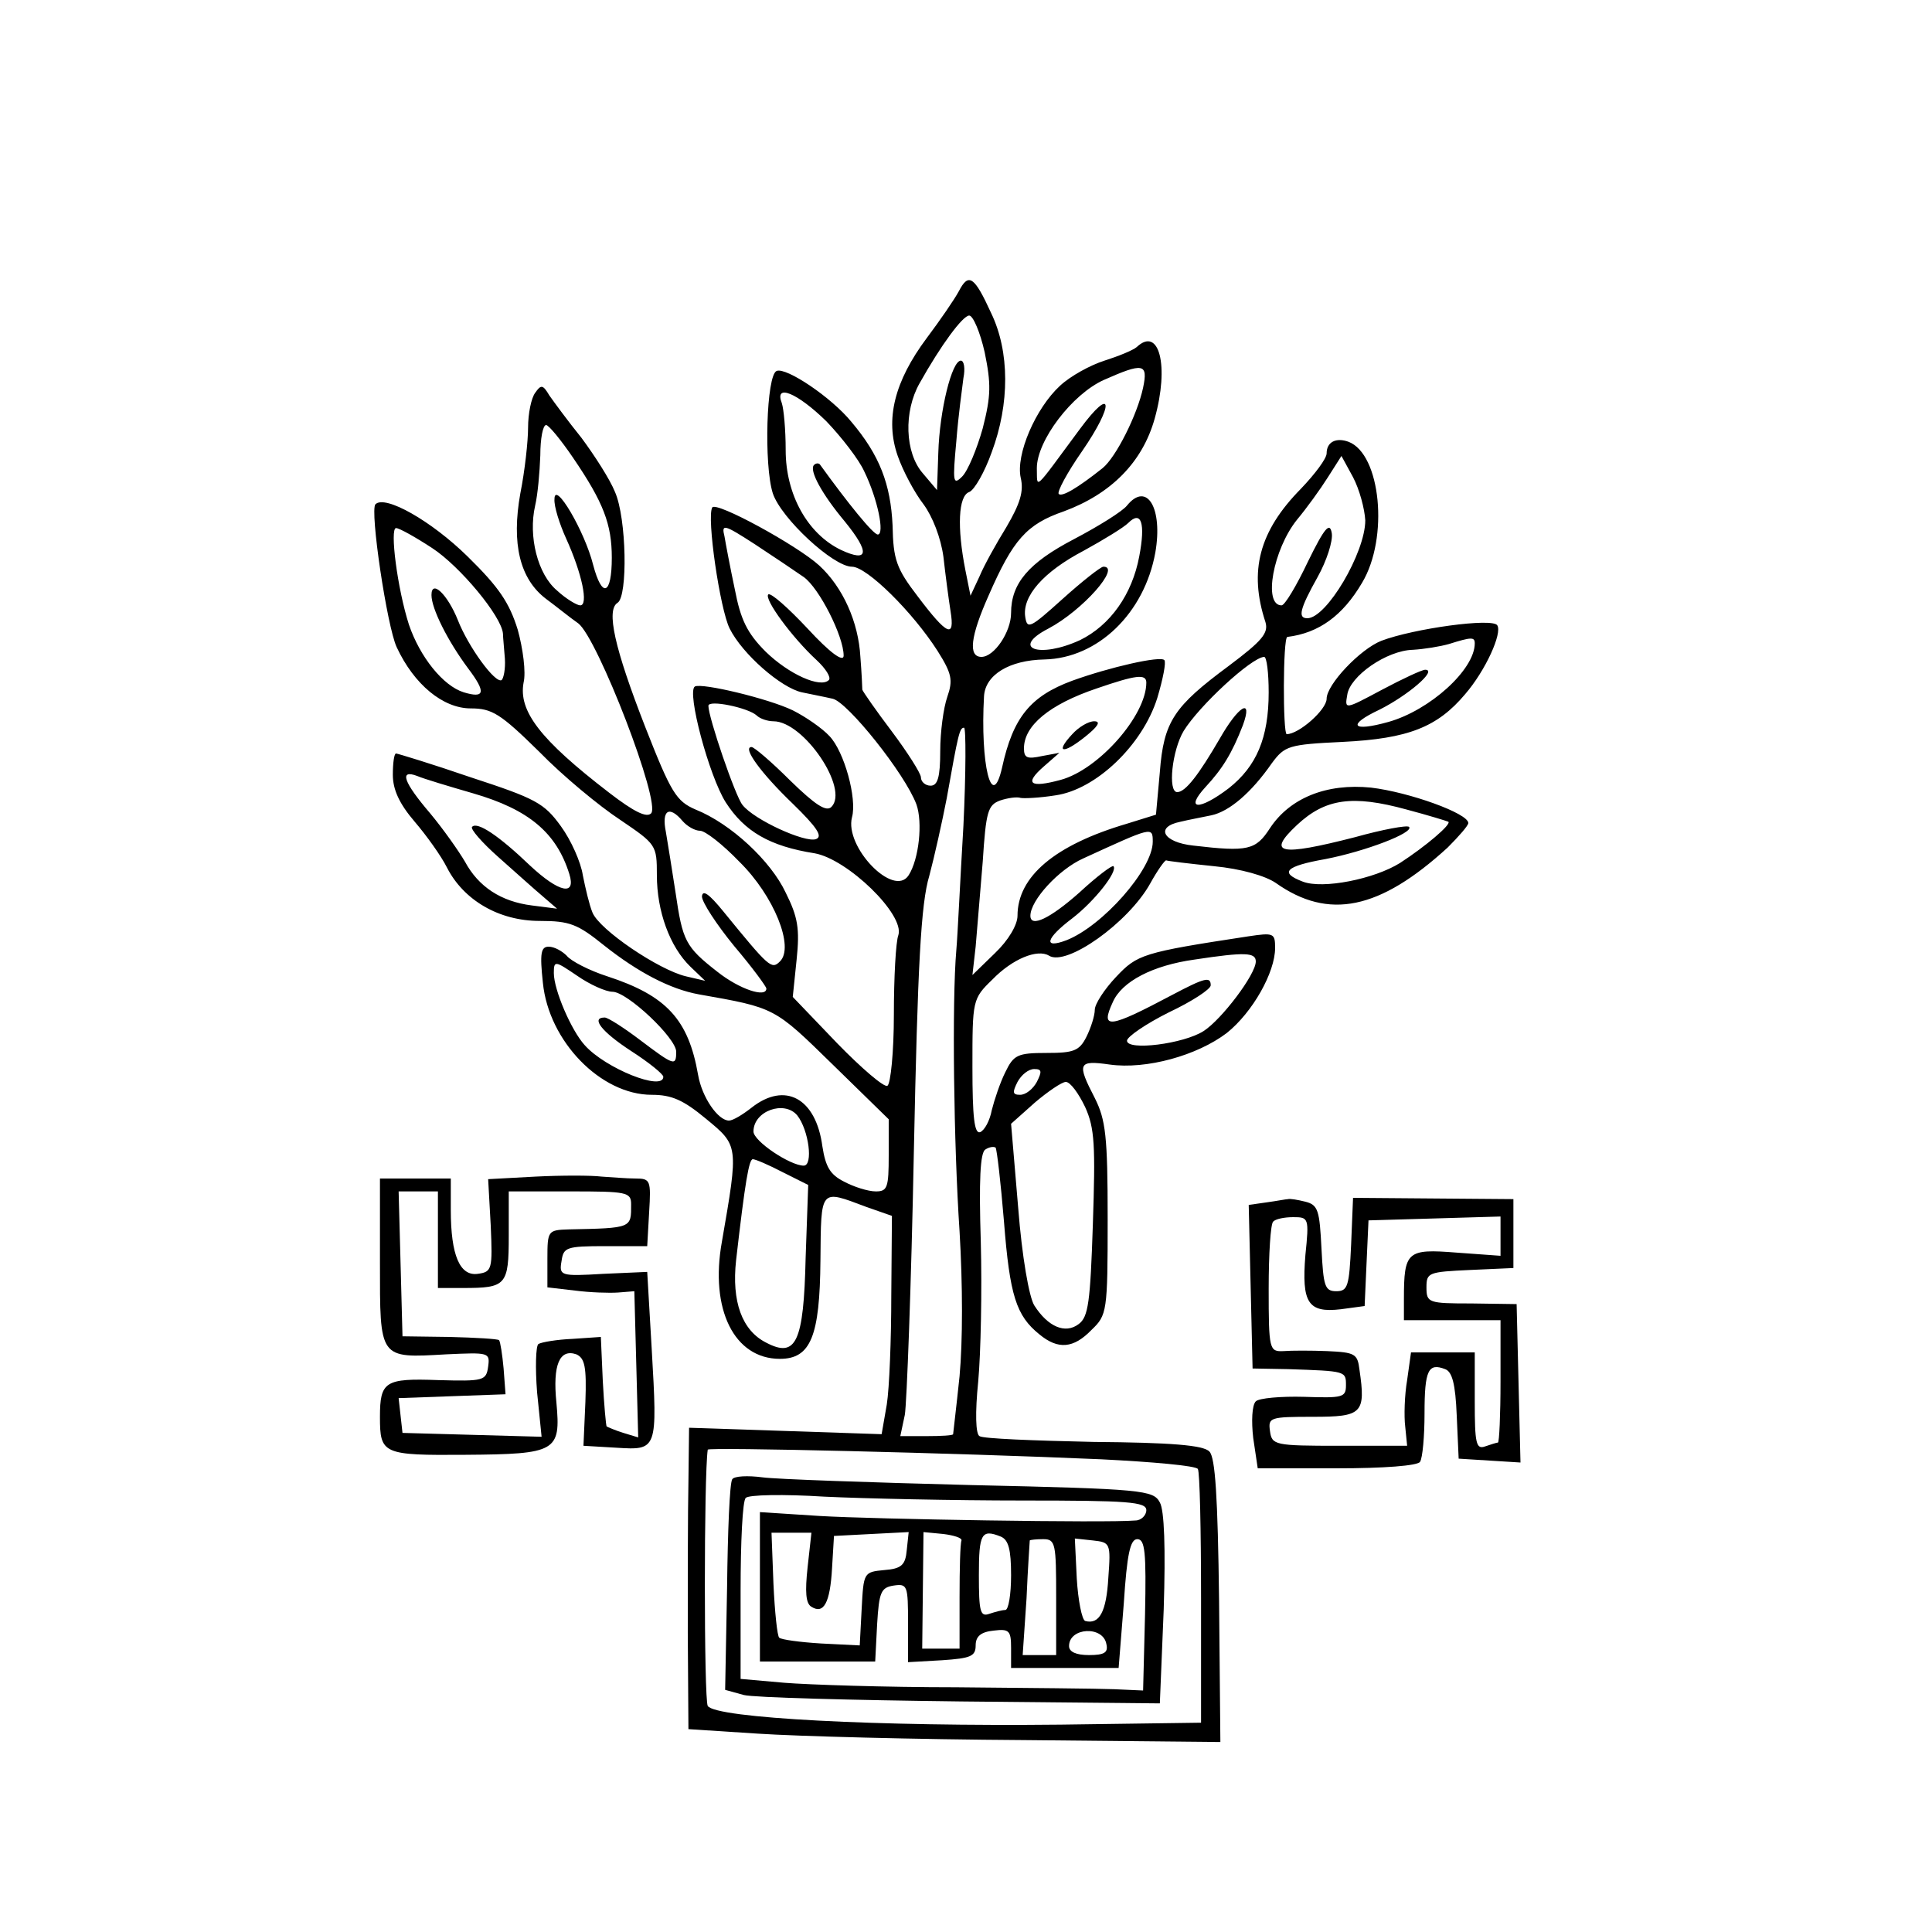 <?xml version="1.0" standalone="no"?>
<!DOCTYPE svg PUBLIC "-//W3C//DTD SVG 20010904//EN"
 "http://www.w3.org/TR/2001/REC-SVG-20010904/DTD/svg10.dtd">
<svg version="1.0" xmlns="http://www.w3.org/2000/svg"
 width="300pt" height="300pt" viewBox="0 0 300 300"
 preserveAspectRatio="xMidYMid meet">
<g transform="translate(0,300) scale(0.1,-0.1)"
fill="black" stroke="none">
<path d="M1489 2548 c-7 -13 -29 -45 -50 -73 -50 -67 -65 -126 -45 -183 8 -23
26 -57 40 -75 14 -19 27 -52 31 -82 3 -27 8 -65 11 -84 7 -43 -5 -38 -51 23
-33 43 -38 57 -39 110 -3 64 -20 109 -64 161 -31 38 -101 85 -116 79 -16 -6
-20 -146 -6 -190 13 -39 94 -114 123 -114 23 0 94 -70 133 -131 22 -35 24 -45
15 -71 -6 -17 -11 -55 -11 -84 0 -41 -4 -54 -15 -54 -8 0 -15 6 -15 13 0 6
-21 39 -45 71 -25 33 -45 62 -46 65 0 3 -1 26 -3 51 -3 54 -27 108 -64 142
-34 31 -160 100 -166 90 -9 -15 12 -158 27 -188 20 -40 80 -92 112 -99 14 -3
35 -7 48 -10 23 -5 112 -116 130 -164 10 -28 4 -85 -12 -110 -23 -36 -100 44
-88 90 8 29 -12 102 -35 126 -11 12 -37 30 -57 40 -37 18 -141 43 -152 37 -13
-8 22 -139 48 -180 29 -45 68 -68 138 -79 51 -9 140 -95 130 -127 -4 -10 -7
-66 -7 -124 0 -57 -5 -107 -10 -110 -5 -3 -40 27 -78 66 l-69 72 6 58 c5 48 2
66 -17 104 -23 49 -85 107 -140 129 -30 13 -38 26 -78 128 -48 123 -61 182
-43 193 16 10 14 131 -4 172 -8 20 -32 57 -52 84 -21 26 -43 56 -50 66 -10 17
-13 17 -22 4 -6 -8 -11 -32 -11 -54 0 -21 -5 -67 -12 -102 -14 -78 -1 -133 40
-164 15 -11 37 -29 50 -38 30 -23 129 -279 113 -295 -7 -7 -26 2 -65 32 -108
83 -141 127 -133 171 4 16 -1 53 -9 82 -13 42 -29 66 -78 114 -56 55 -128 96
-143 81 -9 -9 18 -190 33 -222 27 -58 72 -95 115 -95 33 0 46 -8 106 -67 37
-38 94 -85 126 -106 56 -38 57 -39 57 -86 0 -56 20 -111 52 -142 l23 -22 -30
7 c-42 10 -134 72 -145 99 -5 12 -11 38 -15 58 -3 20 -18 54 -34 76 -26 36
-39 43 -140 76 -61 21 -114 37 -116 37 -3 0 -5 -15 -5 -33 0 -23 10 -45 34
-73 18 -21 41 -53 50 -71 26 -51 81 -83 144 -83 47 0 59 -5 100 -38 53 -42
103 -68 147 -76 119 -21 117 -20 208 -109 l87 -85 0 -56 c0 -50 -2 -56 -20
-56 -12 0 -34 7 -49 15 -22 11 -29 23 -34 55 -10 75 -58 101 -110 60 -14 -11
-29 -20 -35 -20 -17 0 -42 36 -48 71 -15 86 -49 123 -141 153 -28 9 -57 24
-63 32 -7 7 -19 14 -28 14 -12 0 -14 -10 -9 -56 9 -91 90 -174 169 -174 31 0
49 -8 84 -37 51 -42 51 -41 25 -191 -19 -105 19 -182 90 -182 48 0 62 35 63
153 1 113 -1 110 71 83 l40 -14 -1 -124 c0 -67 -3 -144 -7 -169 l-8 -46 -149
5 -150 5 -1 -84 c-1 -46 -1 -151 -1 -234 l1 -150 108 -7 c60 -4 245 -9 413
-10 l305 -3 -2 219 c-2 163 -6 223 -15 232 -9 10 -60 14 -180 15 -92 2 -172 5
-177 9 -6 3 -7 36 -2 85 4 44 6 141 4 216 -3 96 -1 139 7 144 6 4 13 5 16 3 2
-3 8 -54 13 -115 9 -115 19 -146 55 -175 29 -24 53 -22 81 7 24 23 25 28 25
172 0 129 -3 154 -20 188 -28 54 -26 59 23 52 57 -8 136 14 182 49 40 32 75
94 75 132 0 23 -2 24 -42 18 -164 -25 -172 -28 -205 -63 -18 -19 -33 -42 -33
-51 0 -9 -6 -28 -13 -42 -11 -22 -20 -25 -62 -25 -45 0 -51 -3 -64 -30 -8 -16
-17 -43 -21 -59 -3 -16 -11 -31 -18 -34 -9 -3 -12 23 -12 101 0 104 0 106 31
136 31 32 70 48 88 37 27 -17 123 51 157 112 11 20 23 37 25 36 2 -1 35 -5 74
-9 42 -4 80 -15 96 -26 82 -58 161 -42 267 55 17 17 32 34 32 38 0 15 -92 48
-151 55 -69 7 -126 -16 -157 -63 -22 -34 -34 -37 -119 -27 -47 5 -60 29 -20
37 12 3 34 7 48 10 28 6 62 35 94 81 20 27 26 29 110 33 102 5 147 23 190 74
32 37 58 95 50 107 -7 12 -130 -5 -180 -24 -33 -13 -85 -68 -85 -90 0 -17 -43
-55 -62 -55 -6 0 -6 150 1 151 49 6 86 33 116 84 42 70 29 200 -21 219 -19 7
-34 0 -34 -18 0 -8 -18 -32 -40 -55 -65 -66 -81 -128 -55 -207 5 -17 -5 -29
-57 -68 -85 -63 -101 -86 -107 -165 l-6 -66 -45 -14 c-112 -33 -170 -82 -170
-143 0 -14 -14 -38 -35 -58 l-35 -34 5 44 c2 25 7 84 11 132 5 78 8 88 27 95
12 4 26 6 32 4 5 -1 29 0 54 4 63 9 135 78 158 151 9 30 14 56 11 59 -6 7 -85
-11 -143 -32 -65 -24 -92 -57 -109 -135 -16 -70 -34 6 -28 111 2 33 39 56 94
57 83 2 155 72 172 166 12 69 -13 111 -44 73 -7 -9 -44 -32 -82 -52 -71 -37
-98 -69 -98 -115 0 -29 -26 -68 -46 -68 -21 0 -17 32 11 95 38 87 59 111 117
131 73 27 122 76 141 144 23 82 7 144 -28 111 -6 -5 -28 -14 -50 -21 -22 -7
-53 -24 -69 -39 -38 -35 -69 -107 -61 -143 5 -21 -1 -40 -22 -76 -16 -26 -35
-60 -42 -77 l-14 -30 -8 40 c-13 66 -11 115 6 121 8 3 24 31 35 62 28 75 28
156 -1 216 -26 57 -35 63 -50 34z m40 -95 c10 -49 10 -67 -3 -118 -9 -32 -23
-66 -32 -75 -14 -14 -15 -9 -9 55 3 39 9 82 11 98 3 15 1 27 -4 27 -14 0 -33
-77 -35 -143 l-2 -58 -22 26 c-28 32 -30 96 -5 140 33 59 67 105 77 105 6 0
17 -26 24 -57z m246 -55 c-9 -42 -42 -108 -63 -125 -39 -31 -63 -45 -68 -40
-3 3 13 33 36 66 51 74 48 104 -3 35 -74 -100 -66 -93 -67 -61 0 43 55 115
104 137 61 27 69 26 61 -12z m-492 -52 c24 -25 51 -60 59 -78 21 -43 32 -98
21 -98 -7 0 -46 48 -90 109 -2 2 -6 2 -9 -1 -8 -8 12 -45 48 -88 39 -48 37
-64 -6 -44 -52 25 -86 86 -86 155 0 32 -3 64 -6 73 -12 31 24 16 69 -28z
m-393 -57 c47 -69 60 -103 60 -155 0 -58 -15 -64 -29 -11 -13 52 -60 132 -60
102 -1 -11 8 -39 18 -61 25 -55 35 -104 22 -104 -5 0 -22 10 -36 23 -30 25
-45 84 -34 132 4 17 7 51 8 78 0 26 4 47 9 47 4 0 23 -23 42 -51z m1230 -97
c0 -50 -60 -152 -90 -152 -15 0 -12 14 16 64 14 25 24 56 22 68 -3 18 -11 9
-37 -44 -18 -38 -36 -68 -41 -68 -29 0 -13 87 24 133 15 18 36 47 48 66 l21
33 18 -33 c10 -19 18 -49 19 -67z m-351 -56 c-11 -59 -45 -107 -92 -130 -63
-29 -109 -13 -49 18 53 28 114 97 85 96 -5 -1 -33 -23 -63 -50 -50 -45 -55
-48 -58 -28 -5 32 28 70 91 103 31 17 62 36 69 43 20 20 27 0 17 -52z m-521
-32 c24 -17 62 -92 62 -122 0 -11 -21 4 -56 42 -30 32 -57 56 -61 53 -7 -7 37
-67 75 -102 14 -13 23 -27 19 -31 -13 -13 -62 9 -98 44 -29 29 -39 50 -48 97
-7 33 -14 70 -16 82 -5 20 -1 19 47 -12 29 -19 63 -42 76 -51z m-577 45 c43
-28 108 -106 110 -133 0 -6 2 -24 3 -39 1 -16 -2 -30 -5 -33 -10 -6 -52 52
-68 93 -16 40 -41 64 -41 39 0 -21 25 -71 57 -114 28 -37 26 -47 -7 -37 -32
10 -68 55 -85 105 -18 56 -30 150 -20 150 5 0 30 -14 56 -31z m1619 -148 c0
-41 -70 -104 -134 -122 -57 -16 -65 -5 -14 19 44 22 91 62 71 62 -5 0 -35 -14
-67 -31 -58 -31 -58 -31 -54 -8 4 29 61 69 102 70 17 1 42 5 56 9 35 11 40 11
40 1z m-320 -76 c0 -71 -19 -115 -62 -149 -46 -35 -69 -34 -36 2 26 28 41 52
58 96 16 44 -7 30 -36 -21 -32 -55 -53 -83 -66 -83 -15 0 -8 65 10 95 24 39
105 114 125 115 4 0 7 -25 7 -55z m-190 15 c0 -51 -74 -135 -133 -151 -48 -13
-57 -6 -26 21 l24 21 -27 -5 c-23 -5 -28 -3 -28 12 0 35 39 68 113 93 61 21
77 23 77 9z m-605 -51 c5 -5 17 -9 26 -9 47 0 118 -105 90 -133 -8 -8 -25 3
-64 41 -29 29 -56 52 -60 52 -15 0 15 -41 64 -88 38 -37 47 -51 36 -55 -17 -6
-96 30 -114 53 -11 13 -53 136 -53 154 0 10 62 -3 75 -15z m321 -171 c-5 -84
-9 -171 -11 -193 -7 -80 -4 -303 5 -437 5 -84 5 -170 0 -225 -5 -48 -10 -89
-10 -90 0 -2 -19 -3 -41 -3 l-41 0 7 33 c3 17 10 201 14 407 6 292 11 387 24
430 8 30 20 84 27 120 18 101 20 110 27 110 3 0 3 -69 -1 -152z m-761 50 c86
-25 129 -61 149 -125 11 -35 -16 -29 -61 13 -48 46 -82 69 -90 60 -3 -3 15
-24 41 -47 26 -23 57 -51 69 -61 l22 -19 -39 5 c-48 6 -83 29 -104 68 -10 17
-34 51 -54 75 -41 48 -49 69 -20 58 9 -4 49 -16 87 -27z m1449 -25 c34 -9 63
-18 65 -19 5 -4 -35 -38 -75 -64 -40 -25 -120 -41 -151 -29 -37 14 -27 24 35
35 62 12 138 41 130 50 -3 3 -41 -4 -84 -16 -117 -30 -138 -26 -90 19 44 41
86 47 170 24z m-1124 -18 c7 -8 19 -15 27 -15 8 0 35 -21 61 -48 54 -53 86
-133 63 -155 -13 -13 -17 -9 -88 78 -22 27 -32 34 -33 23 0 -9 23 -44 50 -77
28 -33 50 -63 50 -66 0 -15 -42 -1 -76 26 -50 39 -54 48 -65 123 -5 33 -12 76
-15 94 -7 34 5 42 26 17z m730 -32 c0 -43 -78 -131 -134 -153 -37 -14 -32 3 9
34 35 27 71 73 64 81 -2 2 -26 -16 -53 -41 -45 -40 -76 -55 -76 -36 0 24 44
72 82 89 107 49 108 50 108 26z m160 -186 c0 -20 -53 -90 -81 -108 -31 -20
-119 -31 -119 -15 0 6 29 26 65 44 36 17 65 36 65 42 0 14 -9 12 -60 -15 -98
-52 -112 -54 -92 -11 14 32 62 57 127 66 79 12 95 11 95 -3z m-999 -47 c23 0
99 -72 99 -93 0 -23 -3 -22 -56 18 -25 19 -50 35 -55 35 -22 0 -5 -22 41 -52
28 -18 50 -36 50 -40 0 -23 -90 13 -122 49 -21 23 -48 86 -48 112 0 20 2 19
36 -4 20 -14 45 -25 55 -25z m659 -140 c-6 -11 -17 -20 -26 -20 -12 0 -12 4
-4 20 6 11 17 20 26 20 12 0 12 -4 4 -20z m75 -39 c15 -33 16 -60 12 -182 -4
-121 -7 -144 -22 -155 -21 -16 -48 -4 -69 29 -8 13 -19 75 -25 152 l-11 130
37 33 c20 17 42 32 48 32 7 0 20 -18 30 -39z m-447 -13 c18 -23 25 -78 10 -78
-21 0 -78 38 -78 53 0 32 48 49 68 25z m-23 -88 l40 -20 -4 -113 c-3 -132 -15
-156 -61 -132 -38 19 -54 64 -47 128 14 122 20 157 26 157 4 0 25 -9 46 -20z
m495 -446 c80 -4 147 -10 150 -15 3 -4 5 -94 5 -201 l0 -193 -218 -3 c-285 -3
-536 10 -548 29 -6 10 -6 359 0 398 1 4 383 -5 611 -15z"/>
<path d="M1665 1860 c-27 -29 -15 -32 20 -4 20 16 25 24 14 24 -9 0 -24 -9
-34 -20z"/>
<path d="M1137 703 c-4 -6 -7 -81 -8 -168 l-3 -159 29 -8 c16 -4 167 -8 337
-10 l309 -3 6 146 c3 95 1 154 -6 166 -10 19 -25 21 -293 27 -156 4 -302 9
-324 12 -23 3 -44 2 -47 -3z m451 -33 c164 0 192 -2 192 -15 0 -8 -8 -16 -17
-16 -44 -4 -407 2 -490 7 l-93 6 0 -116 0 -116 90 0 89 0 3 58 c3 50 6 57 26
60 21 3 22 0 22 -58 l0 -61 53 3 c44 3 52 6 52 23 0 14 8 21 28 23 24 3 27 0
27 -27 l0 -31 84 0 83 0 8 100 c5 77 10 100 21 100 12 0 14 -20 12 -117 l-3
-118 -45 2 c-25 1 -135 2 -245 3 -110 0 -230 4 -267 7 l-68 6 0 137 c0 75 3
140 8 144 4 5 59 6 122 2 63 -3 202 -6 308 -6z m-334 -104 c-4 -37 -3 -56 6
-61 19 -12 29 6 32 60 l3 50 58 3 58 3 -3 -28 c-2 -23 -8 -29 -35 -31 -32 -3
-32 -4 -35 -60 l-3 -57 -60 3 c-33 2 -62 6 -65 9 -3 2 -7 40 -9 84 l-3 79 31
0 31 0 -6 -54z m239 42 c-2 -5 -3 -44 -3 -88 l0 -80 -29 0 -29 0 1 90 1 91 31
-3 c16 -2 29 -6 28 -10z m61 6 c12 -5 16 -20 16 -60 0 -30 -4 -54 -9 -54 -5 0
-16 -3 -25 -6 -14 -5 -16 4 -16 60 0 65 4 72 34 60z m86 -94 l0 -90 -26 0 -26
0 6 88 c2 48 5 88 5 90 1 1 10 2 21 2 19 0 20 -7 20 -90z m81 30 c-3 -53 -14
-73 -36 -67 -5 2 -11 32 -13 66 l-3 62 28 -3 c27 -3 28 -4 24 -58z m-3 -103
c3 -13 -3 -17 -27 -17 -20 0 -31 5 -31 14 0 29 53 32 58 3z"/>
<path d="M832 1173 l-74 -4 4 -72 c3 -68 2 -72 -20 -75 -28 -4 -42 29 -42 99
l0 49 -55 0 -55 0 0 -130 c0 -151 -2 -149 103 -143 66 3 68 3 65 -19 -3 -22
-7 -23 -78 -21 -82 3 -90 -2 -90 -57 0 -58 4 -60 133 -59 141 1 148 5 141 81
-6 59 5 84 31 75 13 -6 16 -19 14 -74 l-3 -68 51 -3 c64 -4 64 -4 55 153 l-7
120 -68 -3 c-67 -4 -69 -3 -65 20 3 21 7 23 68 23 l65 0 3 53 c3 49 2 52 -21
52 -14 0 -37 2 -53 3 -16 2 -62 2 -102 0z m-152 -98 l0 -75 39 0 c67 0 71 4
71 81 l0 69 95 0 c88 0 95 -1 95 -20 0 -37 2 -37 -97 -39 -32 -1 -33 -2 -33
-45 l0 -45 43 -5 c23 -3 53 -4 67 -3 l25 2 3 -113 3 -114 -23 7 c-13 4 -24 9
-26 10 -1 1 -4 33 -6 71 l-3 68 -44 -3 c-24 -1 -48 -5 -53 -8 -4 -3 -5 -37 -2
-75 l7 -69 -108 3 -108 3 -3 27 -3 27 83 3 83 3 -3 40 c-2 22 -5 41 -7 44 -2
2 -37 4 -77 5 l-73 1 -3 113 -3 112 31 0 30 0 0 -75z"/>
<path d="M1967 1133 l-28 -4 3 -127 3 -127 55 -1 c90 -3 90 -3 90 -25 0 -19
-5 -20 -65 -18 -36 1 -70 -2 -75 -7 -6 -6 -7 -31 -4 -57 l7 -47 123 0 c73 0
125 4 129 10 4 6 7 40 7 75 0 68 6 79 32 69 11 -4 16 -23 18 -72 l3 -67 48 -3
48 -3 -3 123 -3 123 -70 1 c-67 0 -70 1 -70 25 0 23 3 24 68 27 l67 3 0 53 0
54 -125 1 -124 1 -3 -73 c-3 -64 -5 -72 -23 -72 -18 0 -20 8 -23 66 -3 59 -5
68 -25 73 -12 3 -24 5 -27 4 -3 0 -18 -3 -33 -5z m60 -82 c-6 -74 4 -90 55
-84 l37 5 3 67 3 66 103 3 102 3 0 -31 0 -30 -69 5 c-76 6 -81 2 -81 -72 l0
-33 75 0 75 0 0 -95 c0 -52 -2 -95 -4 -95 -2 0 -11 -3 -20 -6 -14 -5 -16 5
-16 70 l0 76 -49 0 -50 0 -6 -43 c-4 -23 -5 -56 -3 -72 l3 -30 -105 0 c-101 0
-105 1 -108 23 -3 21 0 22 67 22 76 0 82 5 72 73 -3 25 -7 27 -50 29 -25 1
-56 1 -68 0 -22 -1 -23 2 -23 97 0 54 3 101 7 104 3 4 17 7 31 7 24 0 25 -1
19 -59z"/>
</g>
</svg>
